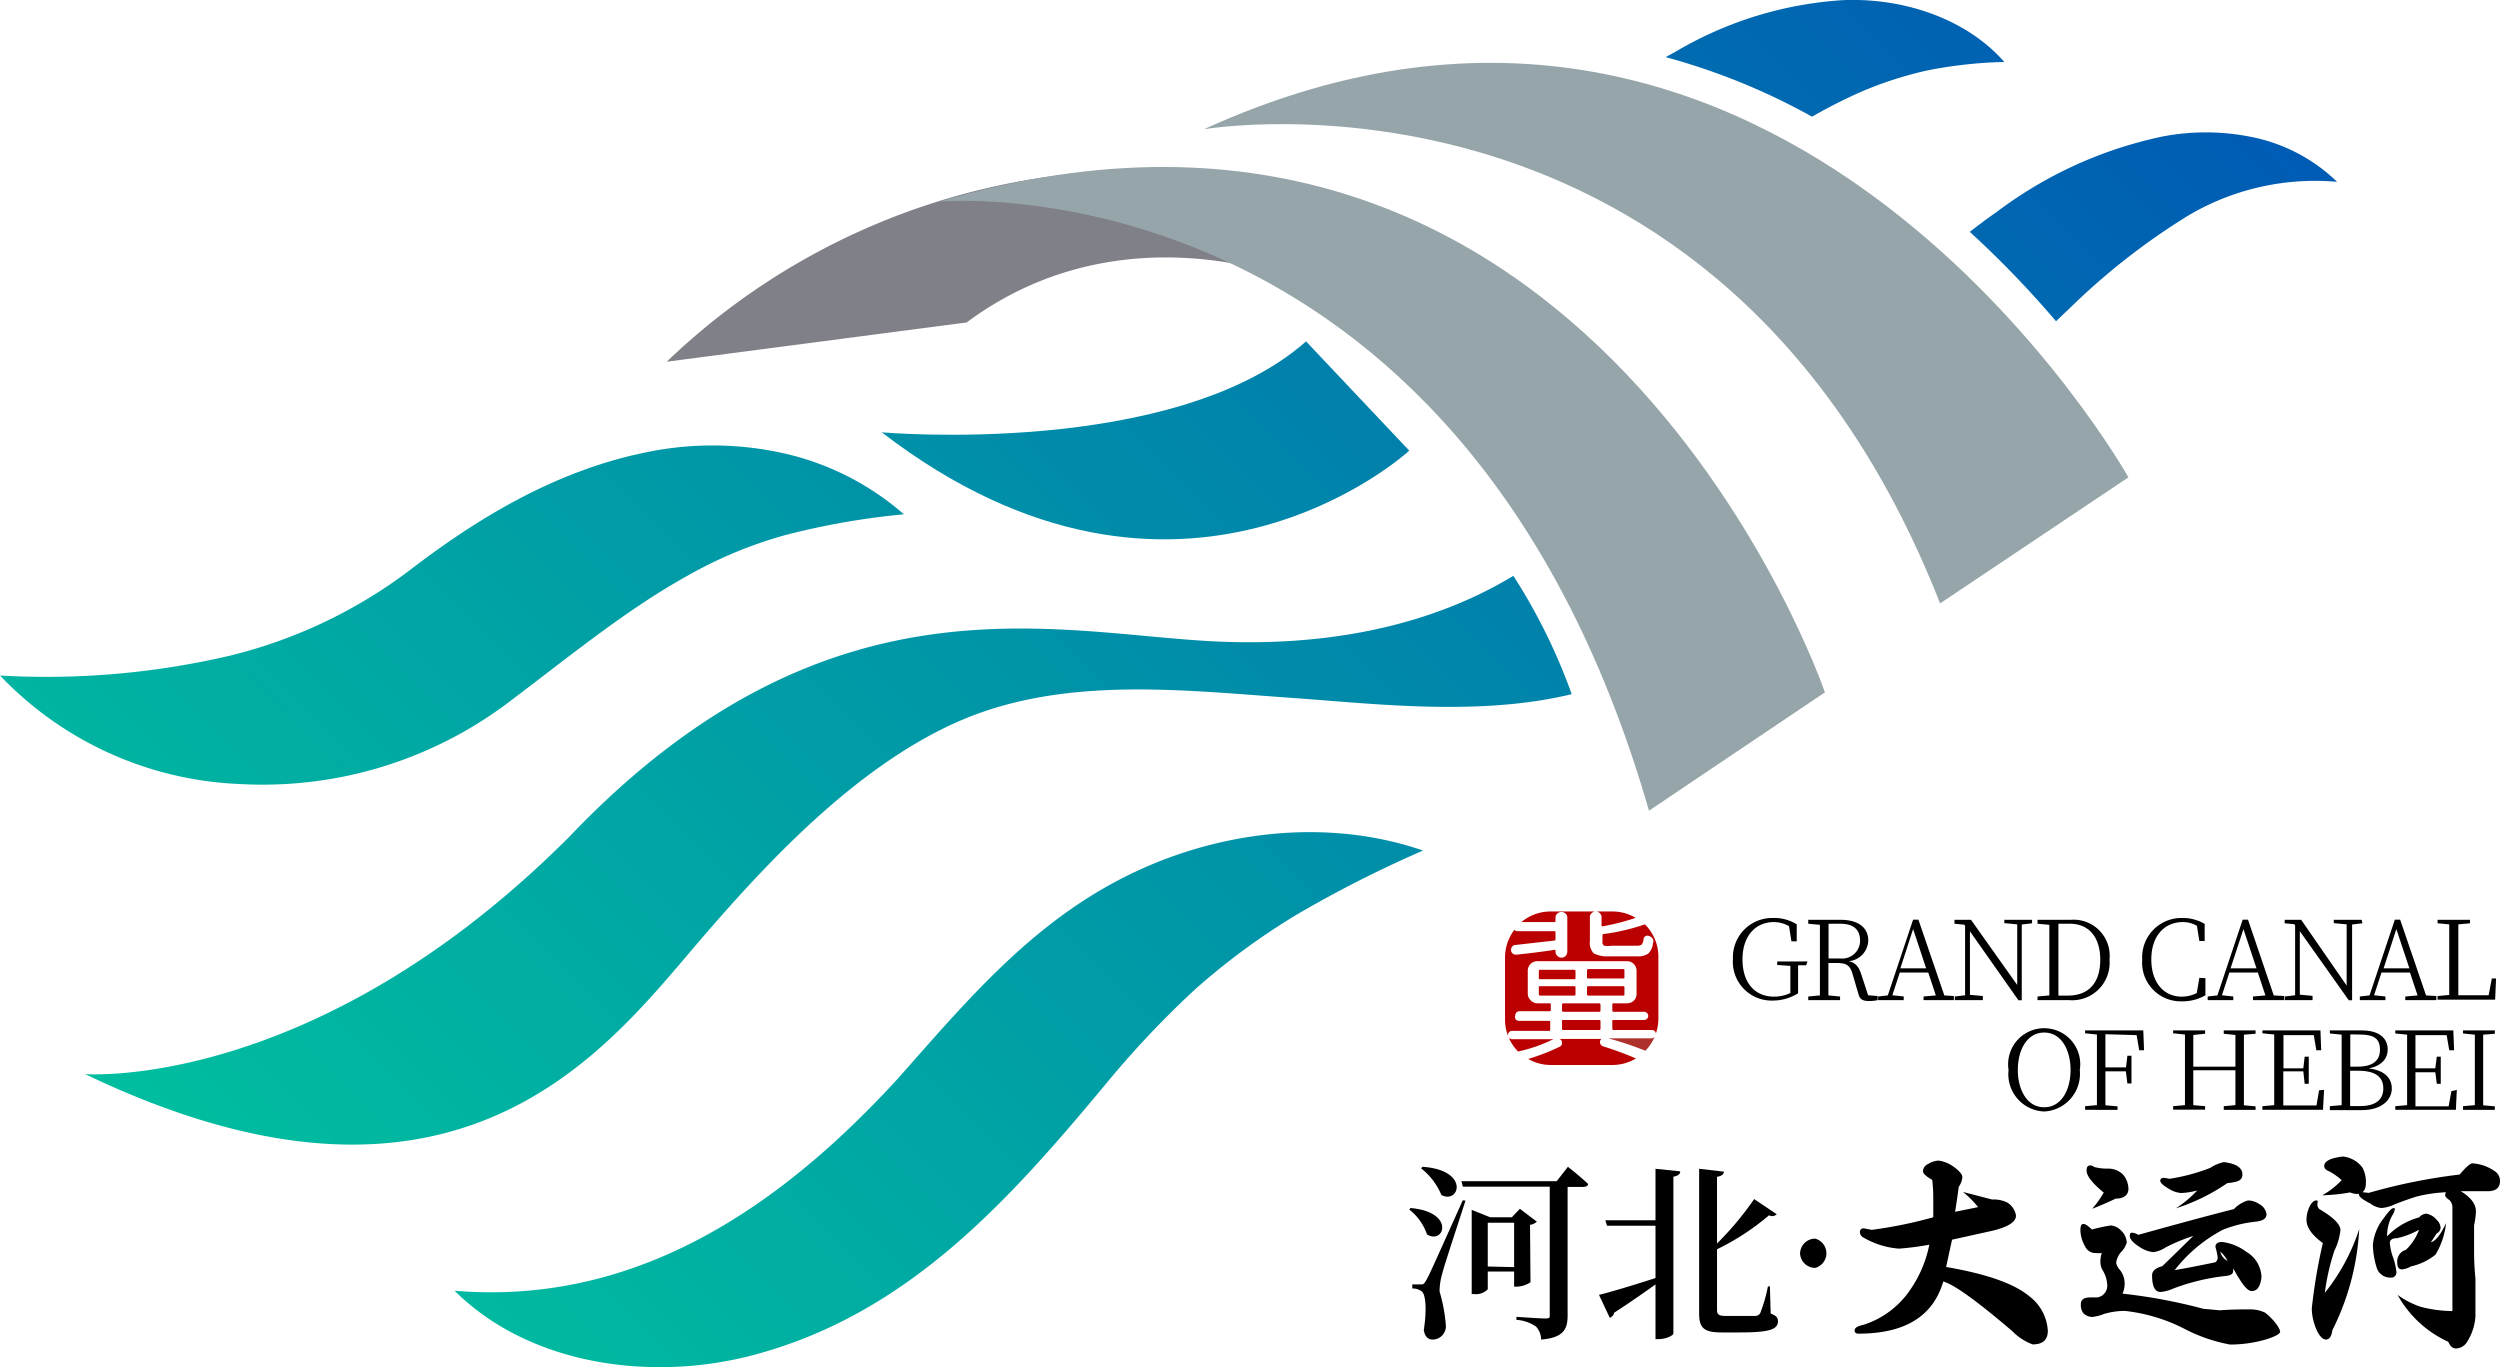 <svg id="图层_1" data-name="图层 1" xmlns="http://www.w3.org/2000/svg" xmlns:xlink="http://www.w3.org/1999/xlink" viewBox="0 0 164.98 90.21"><defs><style>.cls-1{fill:url(#未命名的渐变_8);}.cls-2{fill:url(#未命名的渐变_8-2);}.cls-3{fill:url(#未命名的渐变_8-3);}.cls-4{fill:url(#未命名的渐变_8-4);}.cls-5{fill:url(#未命名的渐变_8-5);}.cls-6{fill:url(#未命名的渐变_8-6);}.cls-7{fill:#808088;}.cls-8{fill:#96a5aa;}.cls-9{fill:#ba0000;}.cls-10{fill:#ae302a;}</style><linearGradient id="未命名的渐变_8" x1="3.25" y1="65.84" x2="111.48" y2="-42.39" gradientUnits="userSpaceOnUse"><stop offset="0" stop-color="#00bd9f"/><stop offset="1" stop-color="#0055b5"/></linearGradient><linearGradient id="未命名的渐变_8-2" x1="35.02" y1="97.6" x2="143.25" y2="-10.63" xlink:href="#未命名的渐变_8"/><linearGradient id="未命名的渐变_8-3" x1="21.08" y1="83.67" x2="129.31" y2="-24.57" xlink:href="#未命名的渐变_8"/><linearGradient id="未命名的渐变_8-4" x1="25.21" y1="87.79" x2="133.44" y2="-20.44" xlink:href="#未命名的渐变_8"/><linearGradient id="未命名的渐变_8-5" x1="46.58" y1="109.16" x2="154.81" y2="0.93" xlink:href="#未命名的渐变_8"/><linearGradient id="未命名的渐变_8-6" x1="31.23" y1="93.81" x2="139.46" y2="-14.42" xlink:href="#未命名的渐变_8"/></defs><title>未标题-1</title><path d="M93.08,79.72c3,.26,2.22,2.45,1.09,1.74A3.53,3.53,0,0,0,93,79.82Zm3.63-.49c-.47,1.49-1.4,4.25-1.55,4.88A4.1,4.1,0,0,0,95,85.23a10.76,10.76,0,0,1,.41,2.17.88.88,0,0,1-.89,1c-.26,0-.5-.19-.56-.63.2-1.29.14-2.37-.15-2.56a1,1,0,0,0-.61-.18v-.27h.55c.16,0,.21,0,.35-.24.25-.45.25-.45,2.43-5.31ZM93.88,77c3.15.22,2.42,2.49,1.24,1.86a4.36,4.36,0,0,0-1.34-1.76Zm9.59,0s.83.65,1.33,1.13c0,.14-.16.2-.35.2h-1v8.48c0,.85-.22,1.47-1.75,1.59a1.26,1.26,0,0,0-.34-.86,2.57,2.57,0,0,0-1.29-.44V86.9s1.57.11,1.9.11.3-.08.3-.28V78.31H96.54l-.1-.36h6.29ZM101,84.62a1.76,1.76,0,0,1-.91.29h-.17v-1H98.18v1.17a1.06,1.06,0,0,1-.88.32h-.18V79.84l1.22.49h1.43l.53-.56,1.12.85a.82.82,0,0,1-.45.21Zm-1.08-1V80.69H98.18v2.89Z"/><path d="M109.25,77.13l1.63.17c0,.17-.13.3-.45.35V88c0,.13-.5.37-.94.37h-.24V84.76c-.68.49-1.59,1.13-2.73,1.87a.43.43,0,0,1-.29.33l-.71-1.51c.64-.15,2.16-.6,3.73-1.11V80.89h-3.2l-.11-.36h3.31Zm7.6,9.55c.38.15.48.28.48.51,0,.54-.56.74-2.51.74h-1.21c-1.14,0-1.48-.28-1.48-1.23V77.13l1.63.19c0,.16-.13.29-.45.34v4.4a20.53,20.53,0,0,0,2.45-2.93l1.49,1a.43.43,0,0,1-.51.07,15.9,15.9,0,0,1-3.43,2.24v4c0,.29.1.4.55.4h1l1,0a.39.39,0,0,0,.3-.18,10.41,10.41,0,0,0,.51-1.77h.13Z"/><path d="M118.79,82.74a1,1,0,0,1,1-1,1,1,0,0,1,0,1.93A1,1,0,0,1,118.79,82.74Z"/><path d="M123,87.42a5.91,5.91,0,0,0,2.77-1.91,8,8,0,0,0,1.55-3.37,18.52,18.52,0,0,1-2,.26,5.42,5.42,0,0,1-2.34-.73.41.41,0,0,1-.24-.35.23.23,0,0,1,.25-.26l.53.1a29,29,0,0,0,4.06-.83c0-.46,0-.92,0-1.37a9.65,9.65,0,0,0-.07-1.1c-.41-.23-.61-.42-.61-.57a.55.55,0,0,1,.33-.47,1.41,1.41,0,0,1,.7-.23,2.17,2.17,0,0,1,.93.36c.43.3.64.55.64.73a1.25,1.25,0,0,1-.24.64c-.07.56-.15,1.1-.24,1.65l1.52-.31a6.43,6.43,0,0,0-1-1l1.93.5a2,2,0,0,1,1,.2,1.24,1.24,0,0,1,.57.86c0,.42-.52.75-1.56,1l-2.66.59q-.19.86-.39,1.8c2.67.46,4.5,1.1,5.5,1.94a3.08,3.08,0,0,1,1.21,2.27q0,.9-1,.9a3.63,3.63,0,0,1-1.34-.87q-3.51-3-4.56-3.28-1,3.44-5.59,3.44c-.17,0-.26-.07-.26-.21S122.5,87.53,123,87.42Z"/><path d="M153.06,79.79c.93.55,1.39,1,1.39,1.39a4.08,4.08,0,0,1-.4,1.36,14.68,14.68,0,0,0-.63,2.78,13.33,13.33,0,0,0,2.27-4.21,16.82,16.82,0,0,1-1.77,6.67c-.06.42-.2.62-.43.62s-.54-.32-.75-1a3.42,3.42,0,0,1-.18-1.06,36,36,0,0,1,.73-4.31q-1.08-.78-1.08-1.53a2.06,2.06,0,0,1,.23-.93c.13-.23.27-.35.41-.35s.09.06.09.19A.4.4,0,0,0,153.06,79.79Zm.67-2.48c-.24-.09-.35-.21-.35-.36q0-.48,1.23-.63a1.84,1.84,0,0,1,1.29.73,2,2,0,0,1,.23,1c0,.49-.2.74-.6.74a1.18,1.18,0,0,1-.44-.1,12.33,12.33,0,0,1-1.84.19,5.25,5.25,0,0,0,1.28-1A4.11,4.11,0,0,0,153.73,77.31Zm2.59,1.41a37.63,37.63,0,0,1,6-1.21c.41-.49.7-.74.84-.74a2.91,2.91,0,0,1,1.46.51.76.76,0,0,1,.36.66c0,.43-.26.66-.77.67l-1.82,0q1,.61,1,1.32a4.63,4.63,0,0,1-.12.92c0,.91,0,1.5,0,1.75s0,.83.09,1.79c0,.47,0,1.29,0,2.48a3.54,3.54,0,0,1-.52,1.63.9.9,0,0,1-.76.49c-.22,0-.39-.14-.51-.44a7.27,7.27,0,0,1-3.35-3.1,5.57,5.57,0,0,0,1.53.79,8.66,8.66,0,0,0,2.09.28l0-6.82a.71.71,0,0,0-.18-.49c-.2-.14-.3-.25-.3-.32a.42.42,0,0,1,.06-.21,9.51,9.51,0,0,0-1.93.28c-.33.1-.83.27-1.47.52a2.44,2.44,0,0,1-.87.24,1.47,1.47,0,0,1-.73-.3c-.5-.25-.75-.45-.75-.59s.06-.16.18-.16Zm3.32,1.62a.71.71,0,0,1,.46-.25,1.08,1.08,0,0,1,.67.38.79.79,0,0,1,.29.55.46.46,0,0,1-.26.38l-.38.58c.32-.08.64-.51,1-1.26a5,5,0,0,1-.7,2.08,3.9,3.9,0,0,1-1.61.77,1.46,1.46,0,0,1-.6.2c-.21,0-.31-.15-.31-.46a.79.79,0,0,1,.57-.83,3.5,3.5,0,0,0,.87-1.33,5.3,5.3,0,0,1-1.45.56q-.48,0-.48.33a3.88,3.88,0,0,0,.17.82,4.15,4.15,0,0,1,.26,1.06.34.34,0,0,1-.39.39.92.92,0,0,1-.92-.7,5.33,5.33,0,0,1-.24-1.47,3.31,3.31,0,0,1,.71-1.74c.32-.45.53-.67.64-.67s.1,0,.1.06a1,1,0,0,1-.17.42,2.77,2.77,0,0,0-.34,1.38A4.58,4.58,0,0,1,159.64,80.34Z"/><path d="M147.42,79.79a2.12,2.12,0,0,1,.93-.57,1.33,1.33,0,0,1,.74.24.87.87,0,0,1,.48.67c0,.28-.23.44-.71.49a8,8,0,0,0-2.18.54,9.82,9.82,0,0,0-3.17,2.66c1-.17,1.86-.35,2.69-.52a.4.4,0,0,0,.15-.31,4.15,4.15,0,0,0-.15-.7q0-.33.45-.33a3.39,3.39,0,0,1,1.59.65,2,2,0,0,1,1,1.66c-.06.62-.28.93-.65.93-.2,0-.45-.24-.75-.71s-.35-.59-.47-.79a1.76,1.76,0,0,1,0,.19c0,.17-.15.27-.46.31a14,14,0,0,0-3.48.83,2.66,2.66,0,0,1-.84.23c-.38,0-.57-.36-.57-1.1,0-.28.22-.48.67-.6.73-.7,1.42-1.38,2.05-2a12.27,12.27,0,0,0-1.83.76,1.91,1.91,0,0,1-.8.31,1.89,1.89,0,0,1-.82-.28c-.49-.3-.74-.56-.74-.78s.07-.22.19-.22a1,1,0,0,1,.37.14Q145.2,80.35,147.42,79.79Zm-4.24-2a12.57,12.57,0,0,0,2.68-.72,2.59,2.59,0,0,1,.9-.38c.81.1,1.22.37,1.22.81s-.35.5-1,.58a12.9,12.9,0,0,1-3.39,1.66A7.44,7.44,0,0,0,145,78.56a4.71,4.71,0,0,1-1.07.17,1.8,1.8,0,0,1-.82-.29c-.36-.21-.55-.38-.55-.52s.09-.19.27-.19ZM147,83.21a1.94,1.94,0,0,0-.48-.61A.92.92,0,0,0,147,83.21Z"/><path d="M138.83,78.7a6.84,6.84,0,0,1-.76,1.07c.49-.19,1-.41,1.55-.67.56,0,.84-.26.84-.65a1.5,1.5,0,0,0-.35-.93,1.36,1.36,0,0,0-1-.4,3.35,3.35,0,0,1-.92-.11.33.33,0,0,0-.25-.1q-.24,0-.24.3C137.67,77.57,138.06,78.07,138.83,78.7Z"/><path d="M149.47,86.62a2.3,2.3,0,0,0-1.06-.21c-.52,0-1.16,0-1.91.06,0,0,0,0,0,0l-1.1-.1a35.57,35.57,0,0,0-5.33-1,1.64,1.64,0,0,0,.14-.71,1.44,1.44,0,0,0-.3-.84,1,1,0,0,1-.26-.48,1.37,1.37,0,0,1,.3-.69,1.48,1.48,0,0,0,.4-.65,1.18,1.18,0,0,0-.37-.79,1.07,1.07,0,0,0-.68-.34,10,10,0,0,0-1.25.27c-.25-.25-.44-.37-.57-.37s-.19.14-.19.43a2.28,2.28,0,0,0,.32,1.07.73.73,0,0,0,.68.42,2.17,2.17,0,0,0,.41,0,1.78,1.78,0,0,0-.09.59,1.15,1.15,0,0,0,.12.5,2.06,2.06,0,0,1,.33,1,.78.78,0,0,1-.65.84h-.48c-.41,0-.61.15-.61.45a.91.91,0,0,0,.17.6.89.89,0,0,0,.58.24,3,3,0,0,0,.78-.2,4.8,4.8,0,0,1,1.38-.2,11.28,11.28,0,0,1,4,1.22,10.68,10.68,0,0,0,2.94,1,8.53,8.53,0,0,0,2.44-.36c.57-.19.86-.35.86-.5S150.14,87.14,149.47,86.62Z"/><path d="M119.19,63.7l-.53,0c0,.46,0,1,0,1.5v.35a3.18,3.18,0,0,1-1.69.48,2.56,2.56,0,0,1-2.61-2.75A2.59,2.59,0,0,1,117,60.58a2.79,2.79,0,0,1,1.57.42l0,1.12h-.35l-.16-1a2,2,0,0,0-1-.27c-1.22,0-2.07.93-2.07,2.46s.8,2.46,2.08,2.46a2.47,2.47,0,0,0,1.08-.24v-.3c0-.5,0-1,0-1.49l-.87-.06v-.23h2Z"/><path d="M123.91,65.73V66a2.47,2.47,0,0,1-.55.06c-.45,0-.62-.12-.71-.43l-.38-1.3c-.17-.62-.4-.78-1.08-.78h-.53c0,.75,0,1.45,0,2.14l.77.07V66h-2.1v-.24l.77-.07c0-.69,0-1.41,0-2.12v-.41c0-.72,0-1.43,0-2.13l-.77-.07V60.7h2.13c1.16,0,1.83.5,1.83,1.38A1.41,1.41,0,0,1,122,63.43c.45.1.67.36.84.9l.44,1.35Zm-2.48-2.48a1.18,1.18,0,0,0,1.32-1.18c0-.69-.4-1.11-1.3-1.11h-.78c0,.71,0,1.42,0,2.29Z"/><path d="M128.94,65.73V66h-2v-.24l.81-.07-.5-1.51h-1.88l-.49,1.5.75.08V66h-1.69v-.24l.64-.07,1.67-5h.35l1.71,5Zm-1.83-1.83-.86-2.59-.84,2.59Z"/><path d="M134.1,60.93l-.68.08v5h-.22L130,61.46l0,4.19.85.08V66H129v-.24l.68-.08,0-4.58-.06-.08-.64-.06V60.7h1.09L133.12,65V61l-.85-.08V60.7h1.83Z"/><path d="M136.65,60.7a2.38,2.38,0,0,1,2.56,2.63A2.47,2.47,0,0,1,136.53,66h-2.07v-.24l.78-.07c0-.69,0-1.43,0-2.27v-.23c0-.74,0-1.46,0-2.16l-.78-.07V60.7Zm-.18,5c1.41,0,2.13-.89,2.13-2.36s-.73-2.38-2-2.38h-.76c0,.71,0,1.44,0,2.2v.23c0,.84,0,1.59,0,2.31Z"/><path d="M145.54,64.55l0,1.13a3,3,0,0,1-1.55.4,2.55,2.55,0,0,1-2.62-2.75A2.59,2.59,0,0,1,144,60.58a2.84,2.84,0,0,1,1.49.39l0,1.13h-.35l-.16-1a1.79,1.79,0,0,0-.94-.25c-1.2,0-2.07.91-2.07,2.46s.84,2.46,2,2.46a2.13,2.13,0,0,0,1-.24l.17-1Z"/><path d="M150.74,65.73V66h-2.06v-.24l.82-.07-.5-1.51h-1.88l-.49,1.5.75.08V66h-1.69v-.24l.64-.07,1.67-5h.35l1.7,5Zm-1.83-1.83-.86-2.59-.85,2.59Z"/><path d="M155.9,60.93l-.68.08v5H155l-3.23-4.56,0,4.19.84.08V66h-1.83v-.24l.68-.08V61.07l-.05-.08-.64-.06V60.7h1.09l3,4.34V61l-.85-.08V60.7h1.84Z"/><path d="M160.78,65.73V66h-2.05v-.24l.81-.07-.5-1.51h-1.88l-.49,1.5.75.08V66h-1.69v-.24l.64-.07,1.67-5h.35l1.71,5ZM159,63.9l-.86-2.59-.84,2.59Z"/><path d="M164.72,64.57l-.06,1.4h-3.8v-.24l.77-.07c0-.71,0-1.42,0-2.12v-.41c0-.72,0-1.43,0-2.13l-.77-.07V60.7H163v.23l-.77.07c0,.7,0,1.43,0,2.23v.45c0,.6,0,1.3,0,2h2l.21-1.11Z"/><path d="M137.25,70.61a2.49,2.49,0,0,1-2.35,2.74,2.46,2.46,0,0,1-2.35-2.74,2.38,2.38,0,1,1,4.7,0Zm-2.35,2.46c1.16,0,1.74-1.18,1.74-2.46s-.58-2.47-1.74-2.47-1.74,1.19-1.74,2.47S133.75,73.07,134.9,73.07Z"/><path d="M138.94,68.25c0,.7,0,1.42,0,2.19h1.36l.09-.77h.27V71.5h-.27l-.1-.8h-1.35c0,.82,0,1.53,0,2.24l.8.07v.23H137.6V73l.78-.07c0-.7,0-1.42,0-2.13v-.4c0-.72,0-1.43,0-2.13l-.78-.08V68h3.84l.05,1.31h-.32l-.17-1Z"/><path d="M148.08,68.28c0,.69,0,1.4,0,2.13v.4c0,.71,0,1.42,0,2.13l.77.07v.23h-2.1V73l.77-.07c0-.69,0-1.42,0-2.3h-2.78c0,.88,0,1.6,0,2.3l.78.07v.23h-2.11V73l.78-.07c0-.7,0-1.42,0-2.13v-.4c0-.72,0-1.43,0-2.13l-.78-.08V68h2.11v.22l-.78.08c0,.68,0,1.38,0,2.09h2.78c0-.7,0-1.41,0-2.09l-.77-.08V68h2.1v.22Z"/><path d="M153.37,71.92l-.07,1.32h-4V73l.78-.07c0-.7,0-1.42,0-2.13v-.4c0-.72,0-1.43,0-2.13l-.78-.08V68h3.83l.05,1.31h-.32l-.17-1h-2c0,.7,0,1.42,0,2.19H152l.09-.77h.27v1.79h-.27L152,70.7h-1.32c0,.82,0,1.55,0,2.25h2.19l.17-1Z"/><path d="M155.88,68c1.11,0,1.69.51,1.69,1.26,0,.57-.37,1.07-1.25,1.25,1.07.12,1.52.66,1.52,1.33s-.58,1.42-2,1.42h-2.09V73l.78-.07c0-.71,0-1.42,0-2.13V70.4c0-.71,0-1.42,0-2.12l-.78-.08V68Zm-.78.26c0,.69,0,1.39,0,2.13h.48c1,0,1.48-.39,1.48-1.12s-.4-1-1.34-1Zm.66,4.73c1,0,1.52-.41,1.52-1.16s-.5-1.17-1.66-1.17h-.53c0,.88,0,1.62,0,2.33Z"/><path d="M162.13,71.92l-.06,1.32h-4V73l.78-.07V68.28l-.78-.08V68h3.83l.05,1.31h-.32l-.17-1h-2.06c0,.7,0,1.42,0,2.19h1.31l.1-.77h.26v1.79h-.26l-.1-.76h-1.31c0,.82,0,1.55,0,2.25h2.19l.18-1Z"/><path d="M163.87,68.28c0,.69,0,1.4,0,2.13v.4c0,.71,0,1.42,0,2.13l.77.07v.23h-2.1V73l.78-.07V68.28l-.78-.08V68h2.1v.22Z"/><path class="cls-1" d="M0,44.58a53.22,53.22,0,0,0,15.21-1.32A32.43,32.43,0,0,0,27,37.66c4.24-3.26,9.46-6.55,15.59-7.8a21.48,21.48,0,0,1,9.24.08,18.05,18.05,0,0,1,7.82,4,49.55,49.55,0,0,0-7.86,1.38A28.46,28.46,0,0,0,45.36,38c-4,2.22-7.6,5.18-11.8,8.35a26.94,26.94,0,0,1-17.72,5.39A23.13,23.13,0,0,1,0,44.58Z"/><path class="cls-2" d="M30,85.18c12,1,21.51-5.55,29.25-14,4.43-5,8.6-10,14.66-13.15,6.29-3.27,13.72-4.07,20-1.9a78,78,0,0,0-8.34,4.23,45,45,0,0,0-6.78,5,63.14,63.14,0,0,0-5.67,6c-6.54,7.87-13.21,15.4-23.51,18.09C43.05,91.16,35,90.15,30,85.18Z"/><path class="cls-3" d="M58.19,28.53s19.25,1.71,28-6L93,29.74S77.88,43.68,58.19,28.53Z"/><path class="cls-4" d="M99.87,38C94,41.55,87,42.65,80.22,42.33c-10.71-.51-25.67-4.93-42.66,12.9C20.73,72.07,5.61,70.88,5.61,70.88c24.47,11.72,34.33-1.53,40.45-8.67,4.54-5.3,10.28-11.43,16.83-14.44,7-3.22,15-2.23,22.42-1.71,5.39.38,12.28,1.23,18.41-.25A38.1,38.1,0,0,0,99.87,38Z"/><path class="cls-5" d="M149,9.13A15.17,15.17,0,0,0,142.75,9a27.54,27.54,0,0,0-11,5c-.61.42-1.19.86-1.76,1.3a65.53,65.53,0,0,1,5.69,5.9l1.05-1a44.39,44.39,0,0,1,7.72-6A16.42,16.42,0,0,1,154.23,12,11.28,11.28,0,0,0,149,9.13Z"/><path class="cls-6" d="M122.79,6.07a24.79,24.79,0,0,1,4.34-1.41,29.26,29.26,0,0,1,5.14-.57c-2.5-2.85-6.64-4.25-10.66-4.08a24.73,24.73,0,0,0-11,3.38l-.69.38a42.89,42.89,0,0,1,9.66,3.93A35.11,35.11,0,0,1,122.79,6.07Z"/><path class="cls-7" d="M44,23.87A45.33,45.33,0,0,1,72.67,11.32l14,5.24-.59,2.15s-11.78-5.24-22.29,2.57Z"/><path class="cls-8" d="M79.45,8.53s34-5.87,48.58,31.29l12.43-8.32S117.75-8.95,79.45,8.53Z"/><path class="cls-8" d="M62,13.3s34.34-3.12,46.82,40.2l11.61-7.81S105,.51,62,13.3Z"/><path class="cls-9" d="M104.73,65.62s0,.08.07.08h2.32c.06,0,.08,0,.08-.08v-.48s0-.06-.08-.06H104.8s-.07,0-.07.06Z"/><path class="cls-9" d="M107.12,64.57c.06,0,.08,0,.08-.08v-.44c0-.07,0-.1-.08-.1H104.8s-.07,0-.07.1v.44c0,.06,0,.08.07.08Z"/><path class="cls-9" d="M108.55,61s0,0,0,0a14,14,0,0,1-2.73.64.09.09,0,0,0-.07.1v.4a.29.29,0,0,0,.11.27,1.52,1.52,0,0,0,.49,0H108a.54.54,0,0,0,.33-.07.62.62,0,0,0,.13-.36.26.26,0,0,1,.37-.21.5.5,0,0,1,.25.2.37.37,0,0,1,0,.29,1.08,1.08,0,0,1-.31.67,1.18,1.18,0,0,1-.74.18h-1.86a1.89,1.89,0,0,1-1-.2,1,1,0,0,1-.25-.82V60.53a.33.33,0,0,1,.11-.26.34.34,0,0,1,.27-.12.35.35,0,0,1,.28.12.33.33,0,0,1,.11.26v.54s0,.07.07.06a14.63,14.63,0,0,0,2.18-.56,3,3,0,0,0-1.5-.42h-4.14a3,3,0,0,0-1.9.7h2.18s.07,0,.07-.07v-.22a.34.34,0,0,1,.12-.27.4.4,0,0,1,.27-.11.41.41,0,0,1,.28.11.37.37,0,0,1,.11.27v2.25a.4.4,0,0,1-.11.27.38.38,0,0,1-.28.12.41.41,0,0,1-.39-.39v-.07c0-.05,0-.06-.06-.06-.75.12-1.58.22-2.5.32a.37.37,0,0,1-.25-.06.29.29,0,0,1-.12-.22.31.31,0,0,1,.07-.25.27.27,0,0,1,.22-.11l2.57-.29a.08.08,0,0,0,.07-.09v-.46c0-.05,0-.07-.07-.07h-2.43a.26.26,0,0,1-.21-.09s0,0,0,0a3,3,0,0,0-.62,1.8v4.13a3,3,0,0,0,.86,2.1,10,10,0,0,0,2.33-.81s0,0,0,0H99.78a.29.29,0,0,1-.19-.08.29.29,0,0,1-.07-.2.26.26,0,0,1,.07-.19.25.25,0,0,1,.19-.08h2.46s.06,0,.06-.07v-.52s0-.07-.06-.07h-2a.3.3,0,0,1-.2-.08A.29.29,0,0,1,100,67a.26.26,0,0,1,.08-.19.3.3,0,0,1,.2-.08h2s.06,0,.06-.08V66.3q0-.09-.06-.09h-.82A.62.62,0,0,1,101,66a.6.6,0,0,1-.18-.44V64.06a.62.62,0,0,1,.18-.44.63.63,0,0,1,.44-.19h5.94a.61.61,0,0,1,.44.19.62.62,0,0,1,.18.44v1.53a.61.61,0,0,1-.62.62h-.88c-.06,0-.1,0-.1.09v.39s0,.08.1.08h2a.29.29,0,0,1,.19.08.26.26,0,0,1,.08.19.27.27,0,0,1-.27.27h-2c-.06,0-.1,0-.1.07v.52s0,.07.1.07H109a.28.28,0,0,1,.21.08.23.23,0,0,1,.06.16,3,3,0,0,0,.17-.94V63.14A3,3,0,0,0,108.55,61Z"/><path class="cls-10" d="M109,68.52h-2.87a0,0,0,0,0,0,0h0a22.58,22.58,0,0,1,2.45.82,3.09,3.09,0,0,0,.62-.93A.28.28,0,0,1,109,68.52Z"/><path class="cls-9" d="M105.79,69.05a.29.29,0,0,1-.11-.49v0h-2.77s0,0,0,0h0a.26.26,0,0,1,.17.25.25.25,0,0,1-.14.26,13.83,13.83,0,0,1-2.09.81,2.93,2.93,0,0,0,1.46.4h4.14a3,3,0,0,0,1.51-.43A21.94,21.94,0,0,0,105.79,69.05Z"/><path class="cls-9" d="M101.63,64c-.06,0-.08,0-.08.1v.44c0,.06,0,.08.08.08h2.25c.06,0,.09,0,.09-.08v-.44c0-.07,0-.1-.09-.1Z"/><rect class="cls-9" x="103.08" y="66.21" width="2.54" height="0.56" rx="0.08"/><path class="cls-9" d="M101.55,65.62s0,.08.08.08h2.25c.06,0,.09,0,.09-.08v-.48s0-.06-.09-.06h-2.25c-.06,0-.08,0-.08.06Z"/><path class="cls-9" d="M103.16,67.31c-.06,0-.08,0-.08.07v.52s0,.07.08.07h2.38a.07.07,0,0,0,.08-.07v-.52a.07.07,0,0,0-.08-.07Z"/></svg>